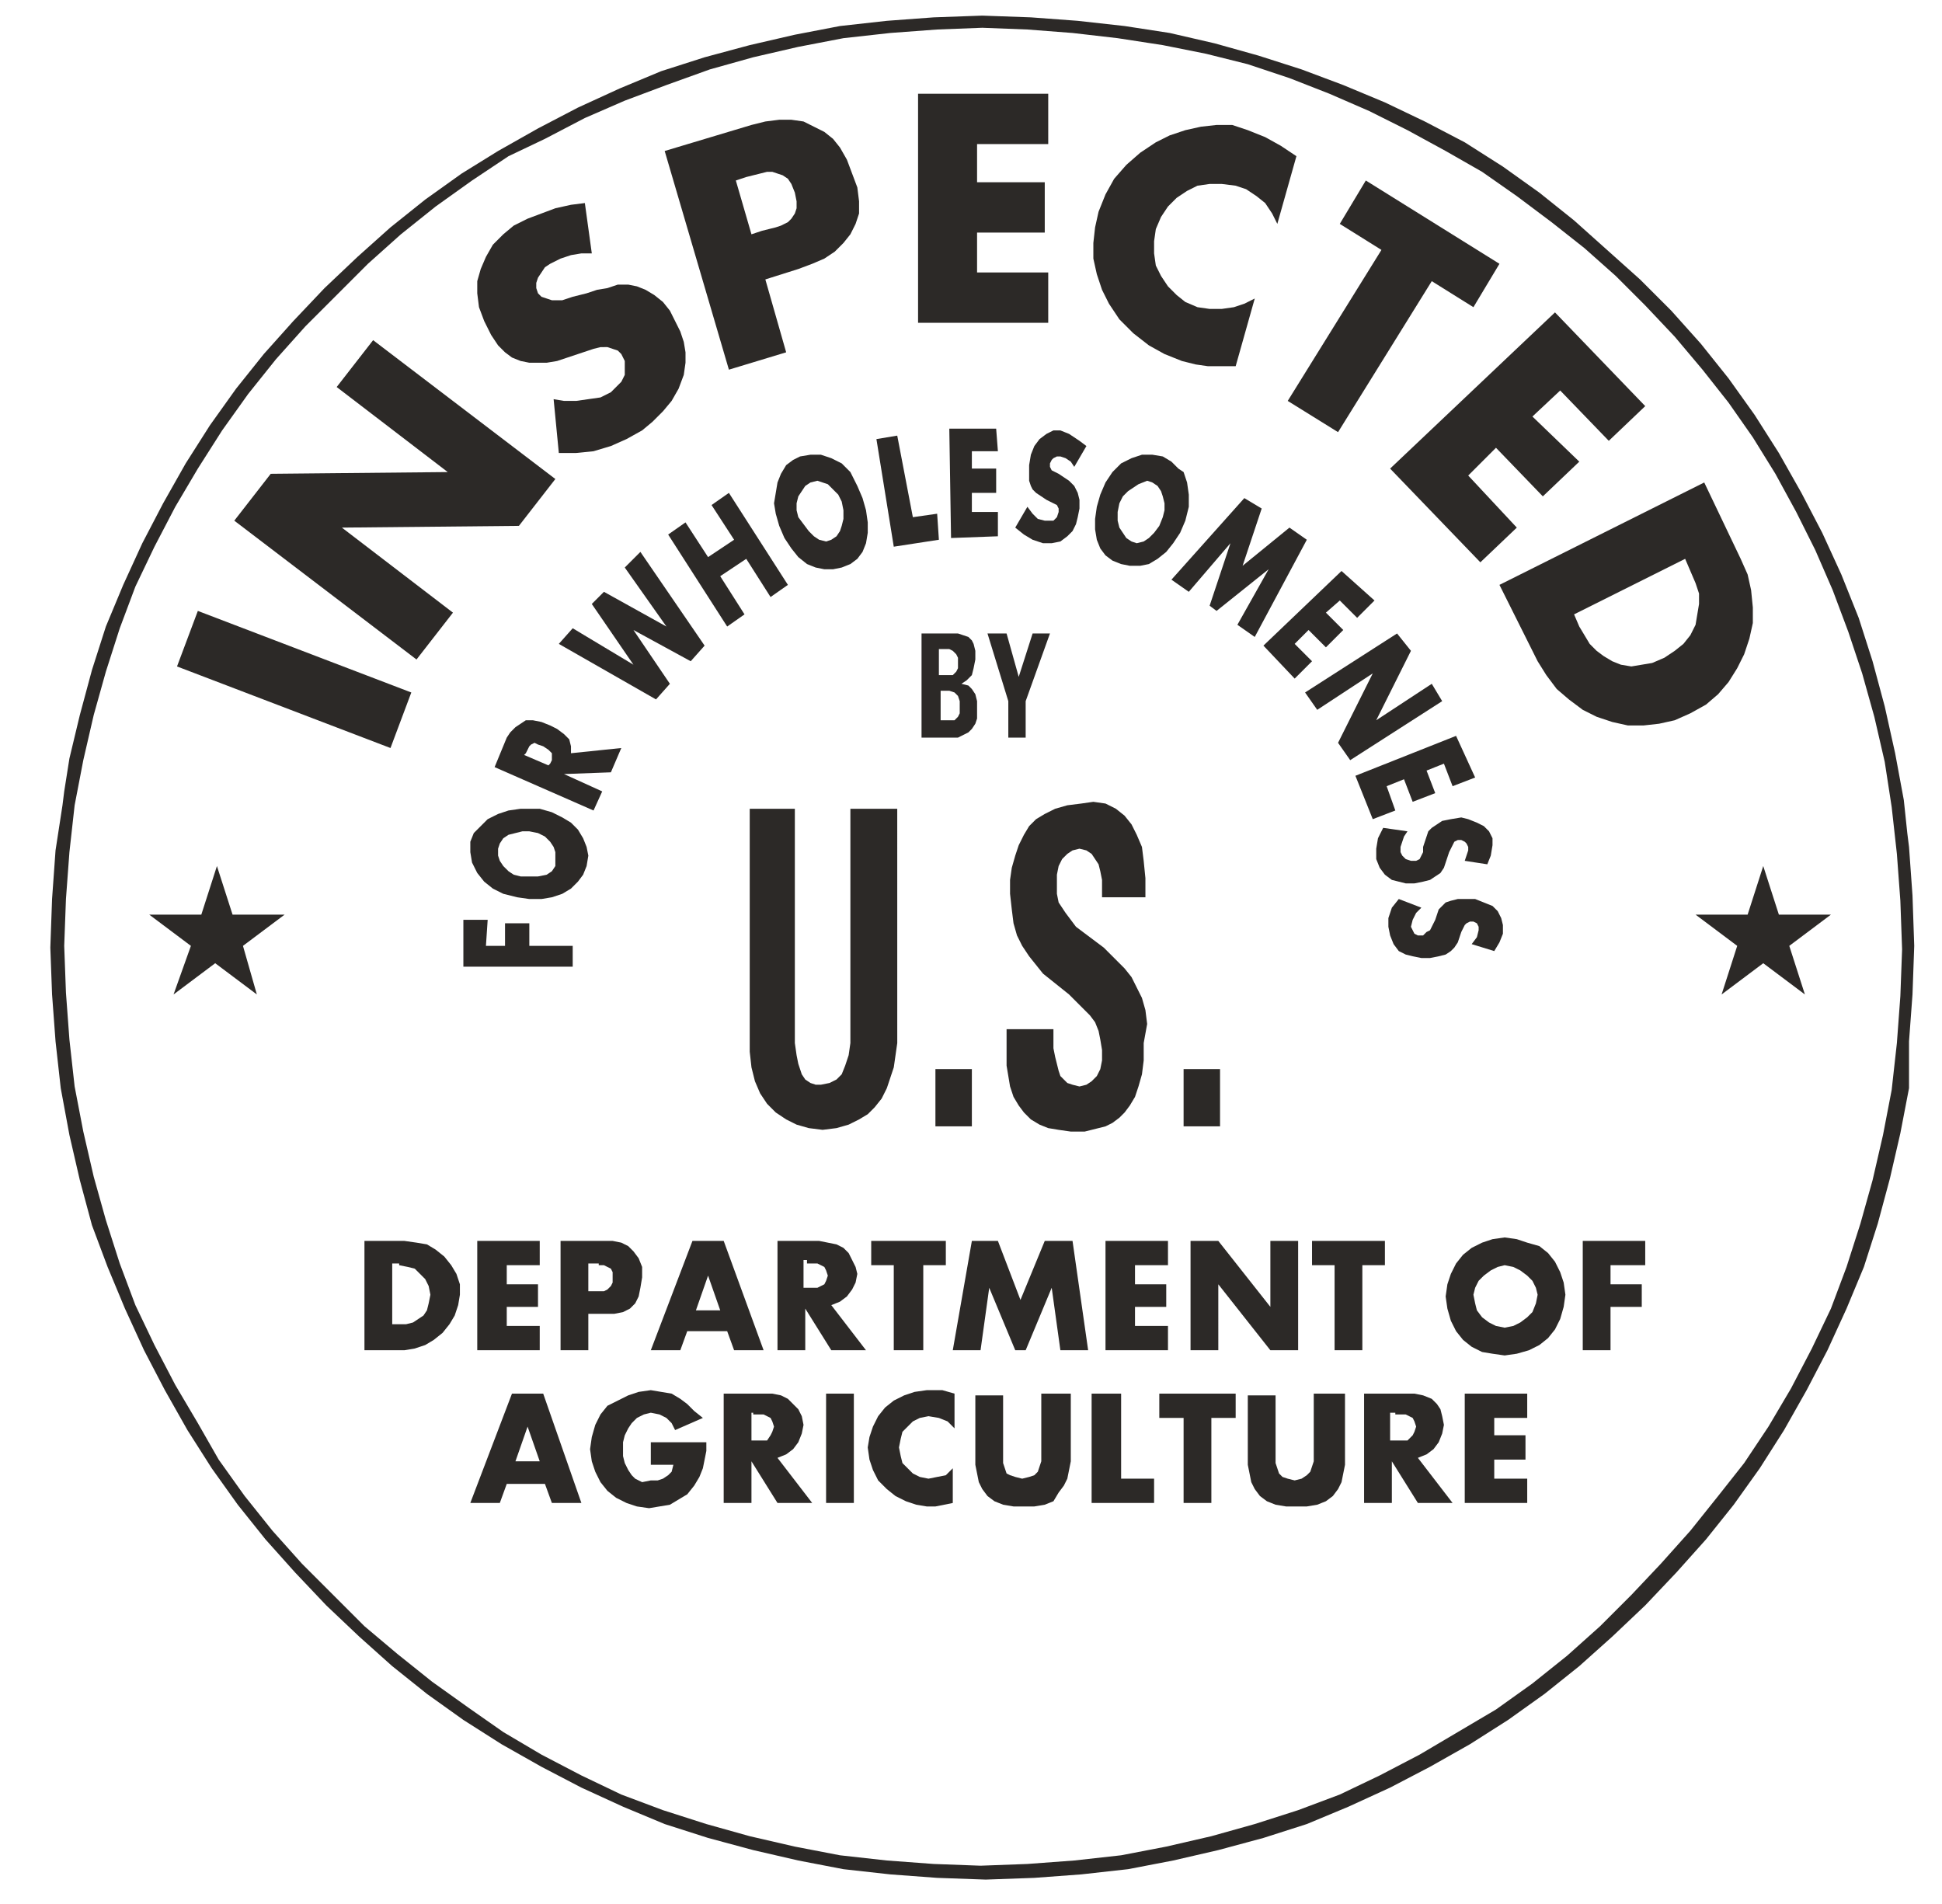 <?xml version="1.0" encoding="utf-8"?>
<!-- Generator: Adobe Illustrator 27.3.1, SVG Export Plug-In . SVG Version: 6.00 Build 0)  -->
<svg version="1.1" xmlns="http://www.w3.org/2000/svg" xmlns:xlink="http://www.w3.org/1999/xlink" x="0px" y="0px"
	 viewBox="0 0 111.9 109.7" style="enable-background:new 0 0 111.9 109.7;" xml:space="preserve">
<style type="text/css">
	.st0{display:none;}
	.st1{display:inline;fill:#2C2927;}
	.st2{display:inline;}
	.st3{fill:#2C2927;}
	.st4{display:inline;fill:none;stroke:#2C2927;stroke-linecap:round;stroke-linejoin:round;stroke-miterlimit:10;}
	.st5{display:inline;fill:none;stroke:#2C2927;stroke-miterlimit:10;}
	.st6{fill-rule:evenodd;clip-rule:evenodd;fill:#2C2927;}
</style>
<g id="Layer_1" class="st0">
	<path class="st1" d="M56.9,2c0.3,0,0.5,0,0.7,0c0,0,0.1,0,0.1,0v0C58.9,2,59.5,2.3,60,3.2c0.3,0.6,0.4,1.7-0.5,2.5
		c-0.2,0.2-0.5,0.5-0.7,0.7c-0.3,0.3-0.6,0.5-0.8,0.8c-0.2,0.3-0.1,0.7,0.2,0.8c0.5,0.2,1,0.4,1.5,0.5c0,0,0.1,0,0.1,0
		c8.6,0.4,16,2.3,19.9,5c0.1,0,0.1,0,0.2,0c0.6,0.1,1,0.4,1,1c0,0.6-0.4,1-1,1c-3.4,0-6.9,0-10.3,0c-0.7,0-1.4,0-2.1,0c-2,0-4,0-6,0
		c-0.8,0-1.5,0-2.3,0h-1.1h-2.7h-1.1c-0.8,0-1.5,0-2.3,0c-2,0-4,0-6,0c-0.7,0-1.4,0-2.1,0c-3.4,0-6.9,0-10.3,0c-0.6,0-1-0.4-1-1
		c0-0.5,0.4-0.9,1-1c0.1,0,0.1,0,0.2,0c3.8-2.7,11-4.6,19.5-5c0.1,0,0.1,0,0.2,0c0.5-0.1,1-0.3,1.5-0.5C55,8,55,7.6,54.8,7.3
		C54.6,7,54.3,6.7,54,6.5c-0.2-0.2-0.5-0.5-0.7-0.7c-0.9-0.9-0.8-2-0.5-2.5C53.4,2.3,54,2,55.1,2v0c0,0,0.1,0,0.1,0
		c0.2,0,0.5,0,0.7,0c0.2,0,0.3,0,0.5,0C56.6,2,56.8,2,56.9,2 M56.9,1c-0.2,0-0.3,0-0.5,0c-0.2,0-0.3,0-0.5,0c-0.3,0-0.5,0-0.8,0
		h-0.1C55,1,55,1,54.9,1c-1.2,0.1-2.2,0.4-3,1.7c-0.6,1-0.5,2.6,0.6,3.7c0.3,0.3,0.5,0.5,0.8,0.7l0,0c0.1,0.1,0.1,0.1,0.2,0.2
		c-0.2,0.1-0.5,0.1-0.7,0.2l-0.1,0c-8.3,0.4-15.6,2.3-19.7,5.1c-1.1,0.1-1.8,1-1.8,2c0,1.1,0.9,1.9,2,1.9l4.6,0c1.9,0,3.8,0,5.6,0
		c0.7,0,1.4,0,2.1,0l3,0l3,0c0.8,0,1.5,0,2.3,0h1.1h2.7H59c0.8,0,1.5,0,2.3,0l3,0l3,0c0.7,0,1.4,0,2.1,0c1.9,0,3.8,0,5.6,0l4.6,0
		c1.1,0,2-0.8,2-1.9c0-1-0.7-1.8-1.8-2C75.9,9.9,68.4,8,60,7.6l0,0c-0.2-0.1-0.5-0.1-0.7-0.2c0.1-0.1,0.1-0.1,0.2-0.2l0.1,0
		C59.8,7,60,6.7,60.3,6.5c1.2-1.2,1.2-2.8,0.6-3.7c-0.8-1.3-1.7-1.7-3-1.7c0,0-0.1,0-0.2,0l-0.1,0C57.5,1,57.2,1,56.9,1"/>
	<path class="st1" d="M81.7,20.5c0.5,0,1.1,0,1.6,0c0.7,0,1.3,0.5,1.5,1.1c0.2,0.7-0.1,1.3-0.7,1.7c-0.5,0.3-0.8,0.6-0.8,1.1
		c0,0.3,0,0.6-0.1,1c1-0.6,2.1-1.1,3.3-1.6c0.8-0.3,1.7-0.6,2.6-0.8c0.1,0,0.3,0,0.4,0c1,0,1.8,0.7,2,1.8c0.2,1.1-0.6,2.1-1.8,2.3
		c-0.2,0-0.4,0.1-0.6,0.1c-2.2,0.7-4.1,1.8-5.9,3.2c0,4.9,0.1,11.3,0.1,12.2c0,1.1-0.1,2.2-0.2,3.3C81.7,59.1,70.5,60.6,57,60.6
		h-0.9c-13.7,0-25-1.8-25.9-15.3c-0.1-0.7-0.1-1.4-0.1-2.1l0-12.8c-1.8-1.4-3.7-2.4-5.9-3.2c-0.2-0.1-0.4-0.1-0.6-0.1
		c-1.2-0.2-1.9-1.2-1.8-2.3c0.2-1.1,0.9-1.8,2-1.8c0.1,0,0.2,0,0.4,0c0.9,0.2,1.8,0.4,2.6,0.8c1.2,0.5,2.3,1,3.3,1.6
		c0-0.2,0-0.3,0-0.5c0-0.7-0.2-1.3-0.9-1.7c-0.6-0.3-0.9-1-0.7-1.7c0.2-0.7,0.8-1.1,1.5-1.1c0.1,0,0.3,0,0.4,0c0.5,0,1,0,1.5,0
		c0,0,0,0,0,0c6.2,0,12.5,0,18.7,0c1.6,0,3.2,0,4.8,0c8,0,15.9,0,23.9,0C80,20.5,80.8,20.5,81.7,20.5 M81.7,19.5l-1.2,0l-1.2,0
		l-10.4,0l-13.5,0h-4.8c-4.2,0-8.3,0-12.5,0l-6.2,0h0c-0.3,0-0.5,0-0.8,0c-0.2,0-0.5,0-0.7,0l-0.4,0c-1.2,0-2.1,0.7-2.4,1.8
		c-0.2,0.6-0.1,1.3,0.2,1.8c-0.2-0.1-0.3-0.1-0.5-0.2c-1-0.4-2-0.7-2.8-0.8c-0.2,0-0.4,0-0.5,0c-1.5,0-2.7,1.1-3,2.7
		c-0.2,1.6,0.9,3.1,2.6,3.4c0.2,0,0.4,0.1,0.5,0.1c1.8,0.6,3.6,1.6,5.2,2.7l0,12.3c0,0.7,0,1.5,0.1,2.2
		c1.1,14.9,14.4,16.2,26.9,16.2H57c12.8,0,25.5-1.2,26.9-15.5c0.1-1,0.2-2.2,0.2-3.4c0-0.6,0-3.4,0-6.7c0-1.7,0-3.4,0-5.1
		c1.6-1.2,3.4-2.1,5.2-2.8c0.1,0,0.3-0.1,0.5-0.1c1.7-0.3,2.8-1.8,2.6-3.4c-0.2-1.6-1.4-2.7-3-2.7c-0.2,0-0.4,0-0.6,0
		c-0.8,0.1-1.8,0.4-2.8,0.8c-0.2,0.1-0.3,0.1-0.5,0.2c0.3-0.5,0.3-1.1,0.2-1.7c-0.3-1.1-1.2-1.9-2.4-1.9
		C82.8,19.5,82.2,19.5,81.7,19.5"/>
	<g class="st2">
		<path class="st3" d="M38,80v5.9l2.8-5.9h1.8l-2.5,5l2.9,7.2h-1.9l-2.1-5.5L38,88.7v3.6h-1.8V80H38z"/>
		<path class="st3" d="M44.5,80h5.2v1.7h-3.4v3.6h3v1.6h-3v3.7h3.5v1.7h-5.3V80z"/>
		<path class="st3" d="M56.8,80v1.7h-2.2v10.6h-1.8V81.7h-2.2V80H56.8z"/>
		<path class="st3" d="M63.6,80v1.7h-2.2v10.6h-1.8V81.7h-2.2V80H63.6z"/>
		<path class="st3" d="M66.8,80v10.6h3.7v1.7H65V80H66.8z"/>
		<path class="st3" d="M72.2,80h5.2v1.7h-3.4v3.6h3v1.6h-3v3.7h3.5v1.7h-5.3V80z"/>
	</g>
	<g class="st2">
		<path class="st3" d="M38.2,98.5c0-0.2-0.1-0.6-0.2-0.8c-0.1-0.1-0.4-0.4-0.9-0.4c-0.5,0-0.7,0.2-0.9,0.4c-0.3,0.4-0.3,0.8-0.3,1.2
			v6c0,0.4,0,0.8,0.2,1.1c0.1,0.2,0.4,0.4,0.9,0.4c0.4,0,0.8-0.1,1-0.4c0.1-0.1,0.2-0.4,0.2-1v-0.4H40v0.5c0,1.2-0.4,1.9-0.7,2.2
			c-0.4,0.4-1.1,0.8-2.3,0.8c-1.2,0-1.8-0.5-2.2-0.9c-0.6-0.7-0.6-1.6-0.6-2.2v-6.4c0-0.8,0.1-1.7,0.9-2.4c0.5-0.5,1.3-0.7,2-0.7
			c0.7,0,1.6,0.3,2.1,0.8c0.4,0.4,0.8,1.2,0.8,2v0.8h-1.7V98.5z"/>
		<path class="st3" d="M41.8,98.9c0-0.9,0.1-1.8,0.9-2.6c0.5-0.5,1.2-0.8,2.2-0.8s1.6,0.3,2.2,0.8c0.8,0.8,0.9,1.7,0.9,2.6v5.8
			c0,0.9-0.1,1.8-0.9,2.6c-0.5,0.5-1.2,0.8-2.2,0.8s-1.6-0.3-2.2-0.8c-0.8-0.8-0.9-1.7-0.9-2.6V98.9z M46.1,98.6
			c0-0.4,0-0.7-0.4-1.1c-0.2-0.2-0.5-0.4-0.9-0.4s-0.8,0.2-0.9,0.4c-0.3,0.3-0.4,0.7-0.4,1.1v6.3c0,0.4,0,0.7,0.4,1.1
			c0.2,0.2,0.5,0.4,0.9,0.4s0.8-0.2,0.9-0.4c0.3-0.3,0.4-0.7,0.4-1.1V98.6z"/>
		<path class="st3" d="M49.8,98.9c0-0.9,0.1-1.8,0.9-2.6c0.5-0.5,1.2-0.8,2.2-0.8s1.6,0.3,2.2,0.8c0.8,0.8,0.9,1.7,0.9,2.6v5.8
			c0,0.9-0.1,1.8-0.9,2.6c-0.5,0.5-1.2,0.8-2.2,0.8s-1.6-0.3-2.2-0.8c-0.8-0.8-0.9-1.7-0.9-2.6V98.9z M54.2,98.6
			c0-0.4,0-0.7-0.4-1.1c-0.2-0.2-0.5-0.4-0.9-0.4s-0.8,0.2-0.9,0.4c-0.3,0.3-0.4,0.7-0.4,1.1v6.3c0,0.4,0,0.7,0.4,1.1
			c0.2,0.2,0.5,0.4,0.9,0.4s0.8-0.2,0.9-0.4c0.3-0.3,0.4-0.7,0.4-1.1V98.6z"/>
		<path class="st3" d="M59.7,95.7v5.9l2.8-5.9h1.8l-2.5,5l2.9,7.2h-1.9l-2.1-5.5l-1.1,1.9v3.6H58V95.7H59.7z"/>
		<path class="st3" d="M66.3,95.7h5.2v1.7h-3.4v3.6h3v1.6h-3v3.7h3.5v1.7h-5.3V95.7z"/>
		<path class="st3" d="M75.6,95.7c0.7,0,1.8,0,2.6,0.7c0.9,0.8,0.9,2.1,0.9,2.6v5.4c0,0.8-0.1,1.7-0.8,2.5c-0.8,0.8-1.8,1-2.5,1
			h-2.6V95.7H75.6z M75,106.2h0.8c0.4,0,0.8-0.1,1.2-0.4c0.4-0.4,0.4-1,0.4-1.4v-5.4c0-0.4-0.1-0.8-0.3-1.1
			c-0.3-0.4-0.7-0.4-1.1-0.4H75V106.2z"/>
	</g>
</g>
<g id="Layer_2" class="st0">
	<g class="st2">
		<path class="st3" d="M13.2,79.7c0.5,0,1.5,0.1,2.3,0.6c1.1,0.8,1.1,2.1,1.1,2.8c0,0.8-0.1,1.4-0.5,1.9c-0.2,0.3-0.5,0.5-0.7,0.6
			c0.5,0.2,0.7,0.5,0.8,0.8c0.4,0.6,0.4,0.9,0.4,1.5v0.9c0,0.5,0,1.8-1.1,2.6c-0.4,0.3-1,0.6-2.1,0.6h-2.7V79.7H13.2z M12.6,84.8
			h0.8c0.6,0,0.9-0.2,1.1-0.5c0.2-0.2,0.3-0.7,0.3-1v-0.8c0-0.3-0.1-0.6-0.3-0.8c-0.2-0.2-0.6-0.4-1.1-0.4h-0.8V84.8z M12.6,90.4
			h0.8c0.3,0,0.8,0,1.2-0.5c0.3-0.4,0.3-1,0.3-1.2v-0.6c0-0.6-0.1-1-0.5-1.3c-0.3-0.2-0.5-0.3-0.9-0.3h-0.9V90.4z"/>
		<path class="st3" d="M20.3,79.7v10.6h3.7V92h-5.5V79.7H20.3z"/>
		<path class="st3" d="M24.9,83c0-0.9,0.1-1.8,0.9-2.6c0.5-0.5,1.2-0.8,2.2-0.8s1.6,0.3,2.2,0.8C31,81.1,31,82,31,83v5.8
			c0,0.9-0.1,1.8-0.9,2.6c-0.5,0.5-1.2,0.8-2.2,0.8s-1.6-0.3-2.2-0.8c-0.8-0.8-0.9-1.7-0.9-2.6V83z M29.3,82.7c0-0.4,0-0.7-0.4-1.1
			c-0.2-0.2-0.5-0.3-0.9-0.3s-0.8,0.2-0.9,0.3c-0.3,0.3-0.4,0.7-0.4,1.1V89c0,0.4,0,0.7,0.4,1.1c0.2,0.2,0.5,0.4,0.9,0.4
			s0.8-0.2,0.9-0.4c0.3-0.3,0.4-0.7,0.4-1.1V82.7z"/>
		<path class="st3" d="M34.8,79.7V89c0,0.8,0.4,1.4,1.2,1.4c0.8,0,1.2-0.6,1.2-1.4v-9.3h1.8v9c0,2.7-1.6,3.4-2.9,3.4
			c-1.3,0-2.9-0.7-2.9-3.4v-9H34.8z"/>
		<path class="st3" d="M42.7,79.7l2.9,7.7v-7.7h1.8V92h-1.8l-2.9-7.7V92H41V79.7H42.7z"/>
		<path class="st3" d="M54.9,79.7v1.7h-2.2V92H51V81.4h-2.2v-1.7H54.9z"/>
		<path class="st3" d="M60.4,79.7h5.3v1.7h-3.6v3.7h3.1v1.7h-3.1V92h-1.8V79.7z"/>
		<path class="st3" d="M70.5,92l-0.6-2.6h-2.2L67.1,92h-1.8L68,79.7h1.5L72.3,92H70.5z M68.8,83.2l-0.9,4.7h1.9L68.8,83.2z"/>
		<path class="st3" d="M73.5,79.7h1.8l2.4,6.8h0.1l2.3-6.8h1.8V92H80v-7.7h-0.1l-1.8,5.5h-0.9l-1.8-5.5h-0.1V92h-1.8V79.7z"/>
		<path class="st3" d="M85.6,79.7V92h-1.8V79.7H85.6z"/>
		<path class="st3" d="M89.5,79.7v10.6h3.7V92h-5.5V79.7H89.5z"/>
		<path class="st3" d="M96.6,86.8V92h-1.8v-5.2l-2.6-7h1.9l1.5,4.9h0.1l1.5-4.9h1.9L96.6,86.8z"/>
	</g>
	<g class="st2">
		<path class="st3" d="M32,108.1l-0.6-2.6h-2.2l-0.6,2.6h-1.8l2.7-12.3h1.5l2.7,12.3H32z M30.3,99.3l-0.9,4.7h1.9L30.3,99.3z"/>
		<path class="st3" d="M35,95.9h2.6c0.8,0,1.7,0,2.5,0.8c0.8,0.8,0.9,1.9,0.9,2.8v0.4c0,0.7-0.1,1.7-0.8,2.5c-0.7,0.8-1.7,1-2.4,1
			h-1v4.8H35V95.9z M36.8,101.7h0.9c0.3,0,0.8-0.1,1.2-0.5c0.4-0.4,0.3-0.8,0.3-1.3v-0.8c0-0.4,0-1-0.5-1.4
			c-0.4-0.3-0.9-0.3-1.4-0.3h-0.6V101.7z"/>
		<path class="st3" d="M42.5,95.9h2.6c0.8,0,1.7,0,2.5,0.8c0.8,0.8,0.9,1.9,0.9,2.8v0.4c0,0.7-0.1,1.7-0.8,2.5c-0.7,0.8-1.7,1-2.4,1
			h-1v4.8h-1.8V95.9z M44.3,101.7h0.9c0.3,0,0.8-0.1,1.2-0.5c0.4-0.4,0.3-0.8,0.3-1.3v-0.8c0-0.4,0-1-0.5-1.4
			c-0.4-0.3-0.9-0.3-1.4-0.3h-0.6V101.7z"/>
		<path class="st3" d="M52.4,95.9c0.9,0,2.2-0.1,3,1c0.4,0.5,0.6,1.2,0.6,2.1v0.9c0,0.8-0.3,1.5-0.6,1.9c-0.3,0.3-0.6,0.5-0.9,0.6
			l1.9,5.7h-1.8l-1.7-5.3h-1v5.3h-1.8V95.9H52.4z M51.8,101.3h1c0.4,0,0.8-0.1,1.1-0.4c0.4-0.3,0.4-0.6,0.4-1.1v-0.9
			c0-0.5-0.2-0.9-0.4-1.1c-0.4-0.3-0.8-0.3-1.1-0.3h-0.9V101.3z"/>
		<path class="st3" d="M57.8,99.1c0-0.9,0.1-1.8,0.9-2.6c0.5-0.5,1.2-0.8,2.2-0.8c0.9,0,1.6,0.3,2.2,0.8c0.8,0.8,0.9,1.7,0.9,2.6
			v5.8c0,0.9-0.1,1.8-0.9,2.6c-0.5,0.5-1.2,0.8-2.2,0.8c-0.9,0-1.6-0.3-2.2-0.8c-0.8-0.8-0.9-1.7-0.9-2.6V99.1z M62.2,98.8
			c0-0.4,0-0.7-0.4-1.1c-0.2-0.2-0.5-0.3-0.9-0.3s-0.8,0.2-0.9,0.3c-0.3,0.3-0.4,0.7-0.4,1.1v6.3c0,0.4,0,0.7,0.4,1.1
			c0.2,0.2,0.5,0.4,0.9,0.4s0.8-0.2,0.9-0.4c0.3-0.3,0.4-0.7,0.4-1.1V98.8z"/>
		<path class="st3" d="M68.9,108.1h-1.5l-2.6-12.3h1.9l1.4,8.5h0.1l1.5-8.5h1.8L68.9,108.1z"/>
		<path class="st3" d="M72.7,95.9h5.2v1.7h-3.4v3.6h3v1.6h-3v3.7H78v1.7h-5.3V95.9z"/>
		<path class="st3" d="M82,95.9c0.7,0,1.8,0,2.6,0.7c0.9,0.8,0.9,2.1,0.9,2.6v5.4c0,0.8-0.1,1.7-0.8,2.5c-0.8,0.8-1.8,1-2.5,1h-2.6
			V95.9H82z M81.4,106.4h0.8c0.4,0,0.8-0.1,1.2-0.4c0.4-0.4,0.4-1,0.4-1.4v-5.4c0-0.4-0.1-0.8-0.3-1.1c-0.3-0.4-0.7-0.4-1.1-0.4
			h-0.9V106.4z"/>
	</g>
	<g class="st2">
		<path class="st3" d="M60.2,46.4c0.1,0,0.2,0,0.3,0c0.1,0,0.2,0,0.3,0c0.1,0,0.3,0.1,0.4,0.2c0.1,0.1,0.1,0.2,0.1,0.2
			c0,0.2-0.2,0.3-0.4,0.4c-0.1,0-0.2,0-0.4,0c-0.2,0-0.3,0-0.5,0c-0.2,0-0.3,0-0.5,0c-0.3,0-0.5,0-0.8,0c-0.3,0-0.5,0-0.8,0.1
			c-0.1,0-0.2,0-0.3,0c-0.1,0-0.2,0-0.3,0c-0.4,0-0.8,0-1.3,0s-0.8,0-1.3,0c-0.1,0-0.2,0-0.2,0s-0.1,0-0.2,0c0,0-0.1,0-0.2,0.1
			c-0.1,0-0.1,0.1-0.1,0.2c0,0.1,0,0.1,0,0.2c0,0.1,0,0.1,0,0.2c0,0.8,0.1,1.5,0.1,2.3c0,0.8,0,1.5,0,2.3c0,0.1,0,0.2,0,0.3
			c0,0.1,0,0.2,0,0.3c0,0,0,0.1,0,0.2c0,0.1,0.1,0.2,0.2,0.2c0.1,0,0.2,0,0.4,0c0.4,0,0.8,0,1.3,0c0.4,0,0.8,0,1.3,0h1
			c0.1,0,0.2,0,0.3,0.1c0.1,0,0.1,0.1,0.2,0.2c0,0.1,0,0.2,0,0.3c0,0.1,0,0.2,0,0.3c0,0,0,0.1-0.1,0.2c0,0.1-0.1,0.1-0.1,0.1
			c-0.2,0-0.3,0-0.4,0h-3.3c-0.1,0-0.2,0-0.2,0s-0.1,0-0.2,0c-0.1,0-0.2,0.1-0.2,0.3c0,0.1,0,0.2,0,0.3c0,0.2,0,0.4,0,0.7
			s0,0.5,0,0.7c0,0.1,0,0.3,0,0.4c0,0.1,0,0.3,0,0.4c0,0.1,0,0.2,0,0.4s0,0.2,0,0.4v2.1c0,0.2,0,0.3,0,0.5c0,0.2,0,0.3,0.1,0.5
			c0.1,0.4,0,0.8-0.2,1.2c-0.1,0.2-0.3,0.4-0.5,0.5c0,0-0.1,0-0.1,0s-0.1,0-0.1,0c-0.2,0-0.4,0-0.5-0.1s-0.4,0-0.6,0
			c-0.2,0-0.3,0-0.5,0c-0.2,0-0.3,0-0.5,0c0,0-0.1,0-0.1,0c0,0-0.1,0-0.1,0c-0.1,0-0.2-0.1-0.4-0.3c0-0.1,0-0.1,0-0.2
			c0-0.1,0-0.2,0-0.4c0-0.1,0-0.2,0-0.4c0-0.6,0-1.1,0-1.7c0-0.6,0-1.1,0-1.7c0-0.3,0-0.5,0.1-0.8c0-0.1,0-0.2,0-0.3s0-0.2,0-0.3
			c0-0.2,0-0.4,0-0.7s0-0.5,0-0.7c0-0.6,0-1.2,0-1.8c0-0.6,0-1.2,0-1.8c0-0.2,0-0.4,0-0.5c0-0.2,0-0.4-0.1-0.5c0-0.2,0-0.3,0-0.4
			c0-0.5,0-1.1,0-1.6s0-1,0-1.6c0-0.2,0-0.4,0.1-0.6c0-0.1,0.1-0.2,0.2-0.3c0,0,0.1-0.1,0.1-0.1c0.2-0.1,0.4-0.1,0.6-0.2
			s0.4-0.1,0.6-0.1h0.7h3.5H60.2z"/>
	</g>
	<g class="st2">
		<path class="st3" d="M73.8,27.9c0-0.4,0-0.8,0-1.1c0-0.4,0-0.8,0-1.1c0-0.4,0-0.8,0.1-1.3c0-0.1,0-0.2,0.1-0.3
			c0-0.1,0.1-0.2,0.1-0.3c0.1-0.1,0.2-0.2,0.4-0.2c0,0,0,0,0,0c0,0,0,0,0,0c0.3,0,0.7,0,1,0s0.7,0,1,0c0.3,0,0.6,0.2,0.7,0.4
			c0.1,0.1,0.1,0.2,0.1,0.2c0,0.1,0.1,0.3,0.1,0.4c0,0.1,0,0.3,0,0.5v0.2c-0.1,0.7-0.1,1.4-0.1,2.1c0,0.7,0,1.4,0,2.1
			c0,0.2,0,0.4,0,0.5c0,0.2,0,0.4,0,0.5c0,0,0,0.1,0.1,0.1c0,0,0.1,0,0.1,0l0.1-0.1c0,0,0.1-0.1,0.1-0.1s0.1-0.1,0.1-0.1
			c0.3-0.3,0.6-0.5,0.9-0.7c0.3-0.2,0.6-0.5,0.8-0.8c0.4-0.4,0.9-0.8,1.3-1.3s0.9-0.8,1.3-1.3c0.1-0.1,0.1-0.1,0.2-0.2
			c0.1-0.1,0.1-0.1,0.2-0.2c0.3-0.3,0.6-0.6,0.9-0.9s0.6-0.6,1-0.9c0,0,0.1-0.1,0.1-0.1c0,0,0.1-0.1,0.1-0.1
			c0.2-0.1,0.4-0.2,0.7-0.2c0.3,0,0.4,0.2,0.5,0.5c0,0.1,0,0.2-0.1,0.3c0,0.1-0.1,0.1-0.1,0.1c-0.2,0.2-0.5,0.4-0.7,0.7
			c-0.2,0.2-0.4,0.5-0.6,0.7c-0.1,0.1-0.2,0.2-0.3,0.3s-0.2,0.2-0.3,0.3c-0.1,0.1-0.2,0.2-0.3,0.3s-0.2,0.2-0.3,0.3
			c-0.1,0.2-0.3,0.3-0.4,0.4c-0.1,0.1-0.3,0.3-0.4,0.4c-0.1,0.1-0.2,0.2-0.3,0.3c-0.1,0.1-0.2,0.2-0.3,0.3c0,0.1-0.1,0.1-0.1,0.2
			c0,0.1-0.1,0.1-0.1,0.2c0,0.1-0.1,0.1,0,0.3c0,0.1,0.1,0.2,0.1,0.2c0,0.1,0.1,0.2,0.1,0.2c0,0,0.1,0.1,0.1,0.1c0,0,0,0.1,0,0.1
			c0.3,0.3,0.5,0.7,0.7,1c0.2,0.4,0.5,0.7,0.7,1.1c0.2,0.3,0.4,0.6,0.6,0.9c0.2,0.3,0.4,0.6,0.6,0.9c0.2,0.2,0.3,0.5,0.5,0.7
			c0.2,0.2,0.3,0.5,0.5,0.7c0.1,0.1,0.2,0.2,0.2,0.3s0.1,0.2,0.2,0.3c0.2,0.4,0.4,0.7,0.7,1.1s0.4,0.7,0.7,1.1c0,0,0.1,0.1,0.1,0.2
			c0,0.1,0.1,0.1,0.1,0.2c0.1,0.2,0.1,0.3,0.1,0.4c0,0.2,0,0.5,0,0.7c0,0.2-0.1,0.3-0.2,0.4c-0.1,0.1-0.2,0.2-0.4,0.2c0,0,0,0-0.1,0
			c-0.3,0-0.6,0-0.9,0s-0.6,0-0.9,0c-0.3,0-0.6-0.1-0.8-0.4c-0.1-0.1-0.2-0.2-0.2-0.2c-0.1-0.1-0.1-0.2-0.2-0.2
			c-0.1-0.2-0.2-0.3-0.3-0.4s-0.2-0.3-0.3-0.5c-0.2-0.4-0.5-0.8-0.7-1.1c-0.5-0.7-1-1.4-1.4-2.2c-0.4-0.6-0.8-1.3-1.3-2
			c-0.1-0.1-0.2-0.3-0.3-0.4s-0.2-0.3-0.2-0.4c0,0-0.1-0.1-0.1-0.1c0,0-0.1-0.1-0.1-0.1c0-0.1-0.1-0.1-0.2,0
			c-0.2,0.1-0.3,0.1-0.3,0.2c-0.2,0.2-0.4,0.4-0.6,0.6c-0.2,0.2-0.3,0.4-0.5,0.6c-0.1,0.1-0.1,0.3-0.1,0.4c0,0,0,0.1,0,0.1
			s0,0.1,0,0.1c0,0.1,0,0.2,0,0.4c0,0.1,0,0.2,0,0.4c0,0.7,0,1.3,0,2c0,0.7,0,1.3,0,2c0,0.1,0,0.3,0,0.4c0,0.1,0,0.3,0,0.4
			c0,0.1-0.1,0.2-0.2,0.3c0,0-0.1,0.1-0.1,0.1c0,0-0.1,0-0.1,0h-0.5c-0.2,0-0.4,0-0.7,0c-0.2,0-0.4,0-0.7,0.1c-0.3,0-0.5,0.1-0.8,0
			c-0.1,0-0.2-0.1-0.3-0.2c-0.1-0.1-0.2-0.2-0.2-0.3c0-0.1,0-0.2,0-0.3c0-0.1,0-0.2,0-0.3c0-0.2,0-0.4,0-0.6s0-0.4,0-0.6
			c0-0.2,0-0.4,0-0.6s0-0.4,0-0.6c0-0.6,0-1.3,0-1.9s0-1.3,0-1.9v-0.7h0V27.9z"/>
	</g>
	<g class="st2">
		<path class="st3" d="M25,33c0-0.6,0-1.2,0-1.8c0-0.6,0-1.2,0-1.8c0-0.2,0-0.4,0-0.6c0-0.2,0-0.4,0-0.6c0-0.3,0-0.6,0-0.9
			c0-0.3,0-0.6,0-0.9c0-0.1,0-0.2,0-0.3c0-0.2,0-0.4,0-0.6c0-0.2,0-0.4,0-0.6c0-0.2,0-0.4,0-0.5c0-0.1,0.1-0.2,0.1-0.3
			c0-0.1,0-0.2,0.1-0.3c0-0.2,0.1-0.3,0.3-0.3c0.3-0.1,0.5-0.2,0.7-0.1c0.1,0,0.2,0,0.3,0c0.1,0,0.2,0,0.3,0c0.3,0,0.7,0.1,1,0.1
			c0.3,0,0.7,0,1-0.1c0.1,0,0.2,0,0.3,0c0.1,0,0.2,0,0.3,0c0.2,0,0.4,0,0.5,0c0.2,0,0.4,0,0.6,0c0.1,0,0.1,0,0.2,0
			c0.1,0,0.1,0,0.2,0c0.1,0,0.3,0.1,0.4,0.1c0.1,0,0.3,0,0.4,0c0.1,0,0.2,0,0.3,0c0.1,0,0.2,0,0.3,0c0.8,0,1.5,0.2,2.1,0.7
			c0.1,0.1,0.2,0.2,0.3,0.2c0.1,0.1,0.2,0.2,0.3,0.3c0.2,0.2,0.4,0.4,0.5,0.6s0.3,0.4,0.4,0.7c0.1,0.3,0.2,0.6,0.2,0.9v0.6
			c0,0.2,0,0.3,0,0.5c0,0.2,0,0.3-0.1,0.5c-0.1,0.3-0.2,0.7-0.4,0.9c-0.2,0.3-0.4,0.5-0.7,0.8c-0.1,0.1-0.2,0.1-0.3,0.2
			s-0.2,0.1-0.3,0.2l-1.1,0.6c0,0,0,0,0,0c0,0,0,0,0,0l0,0c0,0,0.1,0.1,0.1,0.1c0,0,0,0,0.1,0.1c0,0,0.1,0.1,0.1,0.1
			c0,0,0.1,0,0.1,0.1c0.2,0.1,0.5,0.2,0.7,0.3c0.2,0.1,0.5,0.2,0.7,0.4c0.3,0.1,0.5,0.3,0.7,0.4c0.2,0.2,0.4,0.4,0.6,0.6
			c0,0,0.1,0.1,0.1,0.1c0,0.1,0.1,0.1,0.1,0.2c0,0.1,0.1,0.1,0.1,0.2s0.1,0.1,0.1,0.2c0.1,0.4,0.2,0.7,0.3,1.1c0.1,0.4,0,0.8,0,1.2
			c0,0.2-0.1,0.4-0.1,0.6c0,0.2-0.1,0.4-0.2,0.6c-0.2,0.6-0.5,1.1-0.9,1.5c-0.2,0.2-0.4,0.3-0.7,0.4c-0.2,0.1-0.4,0.2-0.6,0.3
			c-0.2,0.1-0.4,0.1-0.7,0.2c-0.4,0.1-0.8,0.2-1.2,0.2h-3.5c-0.2,0-0.4,0-0.6,0c-0.2,0-0.4,0-0.6,0c-0.3,0-0.6,0-0.9,0
			c-0.3,0-0.6,0-0.9,0c-0.2,0-0.3,0-0.4,0c-0.1,0-0.2-0.1-0.3-0.2c-0.1-0.2-0.2-0.4-0.2-0.7c0-0.2,0-0.4,0-0.5c0-0.2,0-0.4,0-0.5
			c0-0.1,0-0.2,0-0.3c0-0.1,0-0.2,0-0.3c0-0.7,0-1.4,0-2.1c0-0.1,0-0.2,0-0.3s0-0.2,0-0.3c0-0.3,0-0.6,0-0.9C25,33.6,25,33.3,25,33
			C25,33,25,33,25,33z M28.7,35.5c0,0.1,0,0.2,0,0.3s0,0.2,0,0.3c0,0.3,0,0.6,0,0.9c0,0.3,0,0.6,0,0.9c0,0.1,0,0.2,0,0.3
			s0,0.2,0,0.3v0.2c0,0.2,0.1,0.3,0.4,0.4h0.2c0.3,0,0.5,0,0.8,0c0.2,0,0.5,0,0.8,0c0.1,0,0.2,0,0.2,0c0.1,0,0.1,0,0.2,0
			c0.3,0,0.5-0.2,0.7-0.3c0,0,0-0.1,0-0.1c0.3-0.2,0.5-0.5,0.6-0.8c0.1-0.3,0.3-0.6,0.4-0.9c0,0,0,0,0-0.1c0-0.4,0.1-0.8,0.1-1.2
			c0-0.4,0-0.8,0-1.2c0-0.1,0-0.2,0-0.2s0-0.1-0.1-0.2c-0.1-0.3-0.3-0.6-0.4-0.9s-0.4-0.6-0.6-0.8c-0.3-0.3-0.7-0.5-1.1-0.5
			c-0.3,0-0.5,0-0.8,0c-0.3,0-0.5,0-0.8,0c0,0-0.1,0-0.1,0c0,0-0.1,0-0.1,0c-0.1,0-0.1,0.1-0.1,0.1c0,0,0,0.1,0,0.1c0,0,0,0.1,0,0.1
			c0,0.4,0,0.8,0,1.2c0.1,0.6,0.1,1.2,0,1.8V35.5z M28.8,30.4c0,0,0,0.1,0,0.3c0,0.1,0.1,0.2,0.2,0.2c0,0,0.1,0,0.1,0
			c0,0,0.1,0,0.1,0c0.4,0,0.8,0,1.2,0c0.1,0,0.2,0,0.3,0c0.1,0,0.2,0,0.3-0.1c0.4-0.1,0.8-0.2,1.1-0.5c0,0,0.1-0.1,0.1-0.1
			c0,0,0.1-0.1,0.1-0.1c0.2-0.3,0.2-0.6,0.2-0.9V28c0-0.4,0-0.8-0.1-1.3c-0.1-0.3-0.2-0.7-0.4-1c-0.1-0.3-0.3-0.6-0.5-0.9
			c0,0-0.1-0.1-0.1-0.1s-0.1-0.1-0.1-0.1c-0.1-0.1-0.2-0.2-0.3-0.2c-0.1,0-0.1-0.1-0.2-0.1c-0.1,0-0.1,0-0.2-0.1c-0.1,0-0.2,0-0.3,0
			c-0.1,0-0.2,0-0.3-0.1c-0.1,0-0.2,0-0.4,0c-0.1,0-0.2,0.1-0.3,0.1c-0.1,0-0.2,0-0.3,0.1c0,0-0.1,0.1-0.1,0.1
			c0,0.1-0.1,0.3-0.1,0.4v2.1c0,0.2,0,0.3,0,0.5c0,0.2,0,0.3,0,0.4c0,0.3-0.1,0.5-0.1,0.8c0,0.3,0,0.6-0.1,0.9V30.4z"/>
	</g>
	<path class="st1" d="M70.5,16.4L35.8,51.1c-0.6,0.6-1.5,0.6-2.1,0c-0.6-0.6-0.6-1.5,0-2.1l34.7-34.7L70.5,16.4z"/>
	<path class="st1" d="M72.6,50.5L45.2,23.1l2-2l27.5,27.5c0.6,0.6,0.6,1.4,0,2C74.1,51.1,73.2,51.1,72.6,50.5"/>
	<path class="st1" d="M66.1,13.7c-0.2,2.9-2.2,5.2-3.5,6.3c-0.6,0.6-0.7,1.5-0.1,2.1c0,0,0,0,0,0c0,0,0,0,0,0
		c0.6,0.6,1.6,0.6,2.1-0.1c1.1-1.3,3.4-3.3,6.3-3.5c2.8-0.2,5.7,0,9.1-3.8C83.7,10.8,84,5.2,81.8,3C79.6,0.7,74,1,69.9,4.6
		C66.1,8,66.4,10.9,66.1,13.7"/>
	<path class="st1" d="M47.3,21.2c-4.5-4.5-0.3-6.7-3.2-9.3L32.7,2.8c-0.2-0.2-0.4-0.2-0.6,0c-0.2,0.2-0.2,0.4,0,0.6
		c0,0,7.6,7.4,8.2,8c0.6,0.6-0.3,1.5-0.9,0.9C38.8,11.8,31,4.5,31,4.5c-0.2-0.2-0.5-0.2-0.6,0c-0.2,0.2-0.1,0.4,0,0.6
		c0,0,7.5,7.7,8,8.2c0.6,0.6-0.3,1.5-0.9,0.9c-0.5-0.5-8.2-8-8.2-8c-0.2-0.2-0.4-0.2-0.6,0c-0.2,0.2-0.1,0.4,0,0.6
		c0,0,7.1,7.7,7.8,8.4c0.6,0.6-0.4,1.5-0.9,0.9c-0.6-0.7-8-8.2-8-8.2c-0.2-0.2-0.4-0.2-0.6,0c-0.2,0.2-0.1,0.4,0,0.6l9.1,11.3
		c2.7,3,4.7-1.2,9.2,3.3L47.3,21.2z"/>
	<line class="st4" x1="9.4" y1="71.1" x2="103.8" y2="71.1"/>
</g>
<g id="Layer_3" class="st0">
	<path class="st5" d="M29.5,17.8h7.4v-2c0-1.6,0-3,0.7-4.2c0.5-0.9,1.5-1.8,3.3-1.8c1.6,0,2.4,0.7,2.9,1.2c0.7,0.8,1.1,2.1,1.1,3.8
		v1.1c0,1.3-0.3,3.3-0.6,4.4c-0.3,1.1-1.1,2.8-1.6,3.8L29.5,48.3v6.8h22.7v-7H38l11.7-22c0.7-1.2,1.2-1.8,1.9-4.1
		c0.6-1.8,0.7-3,0.7-4.7v-2.7c0-3.4-1-6.4-2.7-8.4c-2.3-2.8-5.3-3.6-8.6-3.6c-2.4,0-5.7,0.4-8.3,3c-1.7,1.8-3.2,4.6-3.2,9.2V17.8z"
		/>
	<path class="st5" d="M61.3,3.3v28.1h6.8c0.3-0.7,0.7-1.3,1.2-1.8c0.9-1,1.8-1.2,2.9-1.2s1.9,0.3,2.6,1.1c0.8,1,0.9,2.1,0.9,3.3V44
		c0,0.8-0.1,2.2-1,3.3c-0.6,0.7-1.5,1.3-3,1.3c-1.4,0-2.5-0.7-3-1.4C68,46.3,67.9,45,67.9,44v-1.4h-7.4v2.3c0,2.4,0.5,5.5,3.4,8.1
		c1.9,1.7,4.5,2.8,8,2.8c4.2,0,6.8-1.6,8.3-3.3c2.4-2.6,2.8-5.7,2.8-8.1v-14c0-2.6-0.9-5-2.1-6.4c-1.5-1.6-3.9-2.7-6.4-2.7
		c-1.1,0-2.4,0.2-3.5,0.7c-0.9,0.4-1.7,0.9-2.4,1.5V10H83V3.3H61.3z"/>
	<g class="st2">
		<path class="st3" d="M8.4,89.4c-0.2,0.4-0.6,0.7-0.8,0.8c-0.5,0.3-1.1,0.3-1.4,0.3c-0.6,0-1.4-0.2-1.9-0.9
			c-0.6-0.7-0.6-1.6-0.6-2.1v-6.2c0-0.7,0-1.5,0.6-2.2c0.7-1,1.8-1.2,2.5-1.2c0.9,0,1.7,0.3,2.2,0.8c0.5,0.5,0.9,1.3,0.9,2.4v0.5
			H7.9v-0.6c0-0.3,0-0.7-0.3-1c-0.2-0.2-0.5-0.3-0.9-0.3c-0.5,0-0.8,0.2-1,0.4c-0.3,0.4-0.3,0.9-0.3,1.3v5.7c0,0.4,0,0.9,0.3,1.3
			c0.2,0.3,0.6,0.4,1,0.4c0.4,0,0.8-0.2,1-0.5c0.3-0.4,0.3-1,0.3-1.4v-1.6H6.4v-1.6h3.2v6.7H8.8L8.4,89.4z"/>
		<path class="st3" d="M13.7,78.1c0.9,0,2.2-0.1,3,1c0.4,0.5,0.6,1.2,0.6,2.1v0.9c0,0.8-0.3,1.5-0.6,1.9c-0.3,0.3-0.6,0.5-0.9,0.6
			l1.9,5.7h-1.8L14.2,85h-1v5.3h-1.8V78.1H13.7z M13.1,83.4h1c0.4,0,0.8-0.1,1.1-0.4c0.4-0.3,0.4-0.6,0.4-1.1v-0.9
			c0-0.5-0.2-0.9-0.4-1.1c-0.3-0.3-0.8-0.3-1.1-0.3h-0.9V83.4z"/>
		<path class="st3" d="M22.9,90.3l-0.6-2.6h-2.2l-0.6,2.6h-1.8l2.7-12.3H22l2.7,12.3H22.9z M21.2,81.5l-0.9,4.7h1.9L21.2,81.5z"/>
		<path class="st3" d="M25.6,78.1h1.8l2.4,6.8h0.1l2.3-6.8h1.8v12.3h-1.8v-7.7H32l-1.8,5.5h-0.9l-1.8-5.5h-0.1v7.7h-1.8V78.1z"/>
		<path class="st3" d="M39.7,81.1c0-0.3,0-0.8-0.3-1.1c-0.2-0.2-0.4-0.4-0.9-0.4c-0.2,0-0.6,0.1-0.9,0.3c-0.3,0.4-0.4,0.8-0.4,1.2
			c0,0.3,0.1,0.9,0.3,1.3c0.2,0.3,0.5,0.4,0.8,0.5l1.1,0.4c0.5,0.2,1.1,0.4,1.6,1c0.5,0.6,0.5,1.3,0.5,2.1V87c0,1.2-0.3,2.2-0.8,2.7
			c-0.5,0.5-1.3,0.8-2.3,0.8c-1.2,0-2-0.5-2.5-1.1c-0.6-0.8-0.6-1.9-0.6-2.1v-0.4h1.8v0.3c0,0.3,0,0.8,0.3,1.1
			c0.3,0.4,0.7,0.4,1,0.4c0.7,0,1-0.3,1.1-0.4c0.3-0.3,0.3-0.8,0.3-1.2v-0.5c0-0.4-0.1-0.9-0.3-1.3s-0.6-0.5-0.8-0.5l-1.3-0.5
			c-0.6-0.2-1.3-0.5-1.6-1.4c-0.2-0.6-0.3-1.2-0.3-1.8v-0.4c0-1,0.4-1.8,0.9-2.3c0.6-0.6,1.3-0.8,2.1-0.8c1.8,0,2.9,1.1,2.9,3.2v0.4
			h-1.8V81.1z"/>
		<path class="st3" d="M46.7,81.3c0-0.9,0.1-1.8,0.9-2.6c0.5-0.5,1.2-0.8,2.2-0.8s1.6,0.3,2.2,0.8c0.8,0.8,0.9,1.7,0.9,2.6v5.8
			c0,0.9-0.1,1.8-0.9,2.6c-0.5,0.5-1.2,0.8-2.2,0.8s-1.6-0.3-2.2-0.8c-0.8-0.8-0.9-1.7-0.9-2.6V81.3z M51,81c0-0.4,0-0.7-0.4-1.1
			c-0.2-0.2-0.5-0.3-0.9-0.3s-0.8,0.2-0.9,0.3c-0.3,0.3-0.4,0.7-0.4,1.1v6.3c0,0.4,0,0.7,0.4,1.1c0.2,0.2,0.5,0.4,0.9,0.4
			s0.8-0.2,0.9-0.4c0.3-0.3,0.4-0.7,0.4-1.1V81z"/>
		<path class="st3" d="M54.5,78.1h5.3v1.7h-3.6v3.7h3.1v1.7h-3.1v5.3h-1.8V78.1z"/>
		<path class="st3" d="M64.7,78.1h2.6c0.8,0,1.7,0,2.5,0.8c0.8,0.8,0.9,1.9,0.9,2.8V82c0,0.7-0.1,1.7-0.8,2.5c-0.7,0.8-1.7,1-2.4,1
			h-1v4.8h-1.8V78.1z M66.4,83.9h0.9c0.3,0,0.8-0.1,1.2-0.5c0.4-0.4,0.3-0.8,0.3-1.3v-0.8c0-0.4,0-1-0.5-1.4
			c-0.4-0.3-0.9-0.3-1.4-0.3h-0.6V83.9z"/>
		<path class="st3" d="M74.2,78.1c0.9,0,2.2-0.1,3,1c0.4,0.5,0.6,1.2,0.6,2.1v0.9c0,0.8-0.3,1.5-0.6,1.9c-0.3,0.3-0.6,0.5-0.9,0.6
			l1.9,5.7h-1.8L74.7,85h-1v5.3h-1.8V78.1H74.2z M73.6,83.4h1c0.4,0,0.8-0.1,1.1-0.4c0.4-0.3,0.4-0.6,0.4-1.1v-0.9
			c0-0.5-0.2-0.9-0.4-1.1c-0.3-0.3-0.8-0.3-1.1-0.3h-0.9V83.4z"/>
		<path class="st3" d="M79.3,81.3c0-0.9,0.1-1.8,0.9-2.6c0.5-0.5,1.2-0.8,2.2-0.8s1.6,0.3,2.2,0.8c0.8,0.8,0.9,1.7,0.9,2.6v5.8
			c0,0.9-0.1,1.8-0.9,2.6c-0.5,0.5-1.2,0.8-2.2,0.8s-1.6-0.3-2.2-0.8c-0.8-0.8-0.9-1.7-0.9-2.6V81.3z M83.6,81c0-0.4,0-0.7-0.4-1.1
			c-0.2-0.2-0.5-0.3-0.9-0.3s-0.8,0.2-0.9,0.3C81,80.3,81,80.6,81,81v6.3c0,0.4,0,0.7,0.4,1.1c0.2,0.2,0.5,0.4,0.9,0.4
			s0.8-0.2,0.9-0.4c0.3-0.3,0.4-0.7,0.4-1.1V81z"/>
		<path class="st3" d="M92,78.1v1.7h-2.2v10.6h-1.8V79.7h-2.2v-1.7H92z"/>
		<path class="st3" d="M93.1,78.1h5.2v1.7h-3.4v3.6h3v1.6h-3v3.7h3.5v1.7h-5.3V78.1z"/>
		<path class="st3" d="M101.4,78.1v12.3h-1.8V78.1H101.4z"/>
		<path class="st3" d="M104.9,78.1l2.9,7.7v-7.7h1.8v12.3h-1.8l-2.9-7.7v7.7h-1.8V78.1H104.9z"/>
	</g>
	<g class="st2">
		<path class="st3" d="M14.3,94.6h2.6c0.8,0,1.7,0,2.5,0.8c0.8,0.8,0.9,1.9,0.9,2.8v0.4c0,0.7-0.1,1.7-0.8,2.5c-0.7,0.8-1.7,1-2.4,1
			h-1v4.8h-1.8V94.6z M16.1,100.4H17c0.3,0,0.8-0.1,1.2-0.5c0.4-0.4,0.3-0.8,0.3-1.3v-0.8c0-0.4,0-1-0.5-1.4
			c-0.4-0.3-0.9-0.3-1.4-0.3h-0.6V100.4z"/>
		<path class="st3" d="M21.5,94.6h5.2v1.7h-3.4v3.6h3v1.6h-3v3.7h3.5v1.7h-5.3V94.6z"/>
		<path class="st3" d="M30.4,94.6c0.9,0,2.2-0.1,3,1c0.4,0.5,0.6,1.2,0.6,2.1v0.9c0,0.8-0.3,1.5-0.6,1.9c-0.3,0.3-0.6,0.5-0.9,0.6
			l1.9,5.7h-1.8l-1.7-5.3h-1v5.3h-1.8V94.6H30.4z M29.8,100h1c0.4,0,0.8-0.1,1.1-0.4c0.4-0.3,0.4-0.6,0.4-1.1v-0.9
			c0-0.5-0.2-0.9-0.4-1.1c-0.3-0.4-0.8-0.3-1.1-0.3h-0.9V100z"/>
		<path class="st3" d="M43.3,97.4c0-0.2-0.1-0.6-0.2-0.8c-0.1-0.1-0.3-0.4-0.9-0.4c-0.5,0-0.7,0.2-0.9,0.4C41,96.9,41,97.3,41,97.7
			v6c0,0.4,0,0.8,0.2,1.1c0.1,0.2,0.4,0.4,0.9,0.4c0.4,0,0.8-0.1,1-0.4c0.1-0.1,0.2-0.4,0.2-1v-0.4h1.8v0.5c0,1.2-0.4,1.9-0.7,2.2
			c-0.4,0.4-1.1,0.8-2.3,0.8c-1.2,0-1.8-0.5-2.2-0.9c-0.6-0.7-0.6-1.6-0.6-2.2v-6.4c0-0.8,0.1-1.7,0.9-2.4c0.5-0.5,1.3-0.7,2-0.7
			c0.7,0,1.6,0.3,2.1,0.8c0.4,0.4,0.8,1.2,0.8,2v0.8h-1.7V97.4z"/>
		<path class="st3" d="M46.5,97.8c0-0.9,0.1-1.8,0.9-2.6c0.5-0.5,1.2-0.8,2.2-0.8s1.6,0.3,2.2,0.8c0.8,0.8,0.9,1.7,0.9,2.6v5.8
			c0,0.9-0.1,1.8-0.9,2.6c-0.5,0.5-1.2,0.8-2.2,0.8s-1.6-0.3-2.2-0.8c-0.8-0.8-0.9-1.7-0.9-2.6V97.8z M50.9,97.5
			c0-0.4,0-0.7-0.4-1.1c-0.2-0.2-0.5-0.4-0.9-0.4s-0.8,0.2-0.9,0.4c-0.3,0.3-0.4,0.7-0.4,1.1v6.3c0,0.4,0,0.7,0.4,1.1
			c0.2,0.2,0.5,0.4,0.9,0.4s0.8-0.2,0.9-0.4c0.3-0.3,0.4-0.7,0.4-1.1V97.5z"/>
		<path class="st3" d="M56.1,94.6l2.9,7.7v-7.7h1.8v12.3H59l-2.9-7.7v7.7h-1.8V94.6H56.1z"/>
		<path class="st3" d="M67.9,94.6v1.7h-2.2v10.6H64V96.2h-2.2v-1.7H67.9z"/>
		<path class="st3" d="M72.3,106.8l-0.6-2.6h-2.2l-0.6,2.6h-1.8l2.7-12.3h1.5l2.7,12.3H72.3z M70.6,98l-0.9,4.7h1.9L70.6,98z"/>
		<path class="st3" d="M76.7,94.6v12.3h-1.8V94.6H76.7z"/>
		<path class="st3" d="M80.2,94.6l2.9,7.7v-7.7h1.8v12.3h-1.8l-2.9-7.7v7.7h-1.8V94.6H80.2z"/>
		<path class="st3" d="M86.6,94.6h5.2v1.7h-3.4v3.6h3v1.6h-3v3.7h3.5v1.7h-5.3V94.6z"/>
		<path class="st3" d="M95.5,94.6c0.9,0,2.2-0.1,3,1c0.4,0.5,0.6,1.2,0.6,2.1v0.9c0,0.8-0.3,1.5-0.6,1.9c-0.3,0.3-0.6,0.5-0.9,0.6
			l1.9,5.7h-1.8l-1.7-5.3h-1v5.3h-1.8V94.6H95.5z M95,100h1c0.4,0,0.8-0.1,1.1-0.4c0.4-0.3,0.4-0.6,0.4-1.1v-0.9
			c0-0.5-0.2-0.9-0.4-1.1c-0.3-0.4-0.8-0.3-1.1-0.3H95V100z"/>
	</g>
	<line class="st4" x1="9.2" y1="69.6" x2="103.5" y2="69.6"/>
</g>
<g id="Layer_4">
	<path class="st6" d="M56.6,1.6l2.6,0.1l2.6,0.2l2.6,0.3L67,2.6l2.5,0.5l2.4,0.6l2.4,0.8l2.3,0.9l2.3,1l2.2,1.1l2.2,1.2l2.1,1.2
		l2,1.4l2,1.5l1.9,1.5l1.8,1.6l1.7,1.7l1.7,1.8l1.6,1.9l1.5,1.9l1.4,2l1.3,2.1l1.2,2.2l1.1,2.2l1,2.3l0.9,2.4l0.8,2.4l0.7,2.5
		l0.6,2.6l0.4,2.6l0.3,2.7l0.2,2.7l0.1,2.8l-0.1,2.7l-0.2,2.7l-0.3,2.7l-0.5,2.6l-0.6,2.6l-0.7,2.5l-0.8,2.5l-0.9,2.4l-1.1,2.3
		l-1.2,2.3l-1.3,2.2l-1.4,2.1L99,86.2l-1.6,2l-1.7,1.9L94,91.9l-1.8,1.8l-1.9,1.7l-2,1.6l-2.1,1.5L84,99.8l-2.2,1.3l-2.3,1.2
		l-2.3,1.1l-2.4,0.9l-2.5,0.8l-2.5,0.7l-2.6,0.6l-2.6,0.5l-2.7,0.3l-2.7,0.2l-2.7,0.1l-2.7-0.1l-2.7-0.2l-2.7-0.3l-2.6-0.5l-2.6-0.6
		l-2.5-0.7l-2.5-0.8l-2.4-0.9l-2.3-1.1l-2.3-1.2l-2.2-1.3L27,98.4l-2.1-1.5l-2-1.6L21,93.7l-1.8-1.8l-1.8-1.8l-1.7-1.9l-1.6-2
		l-1.5-2.1L11.4,82l-1.3-2.2l-1.2-2.3l-1.1-2.3l-0.9-2.4l-0.8-2.5l-0.7-2.5l-0.6-2.6l-0.5-2.6L4,59.9l-0.2-2.7l-0.1-2.7l0.1-2.7
		L4,49.1l0.3-2.7l0.5-2.6l0.6-2.6l0.7-2.5l0.8-2.5l0.9-2.4l1.1-2.3l1.2-2.3l1.3-2.2l1.4-2.2l1.5-2.1l1.6-2l1.7-1.9l1.8-1.8l1.8-1.8
		l1.9-1.7l2-1.6l2.1-1.5l2.1-1.4L31.4,8l2.3-1.2L36,5.8l2.4-0.9L40.9,4l2.5-0.7l2.6-0.6l2.6-0.5l2.7-0.3l2.7-0.2L56.6,1.6z
		 M56.6,0.9l-2.8,0.1l-2.7,0.2l-2.7,0.3L45.8,2l-2.6,0.6l-2.6,0.7l-2.5,0.8l-2.4,1l-2.4,1.1L31,7.4l-2.3,1.3L26.6,10l-2.1,1.5
		l-2,1.6l-1.9,1.7l-1.9,1.8l-1.8,1.9l-1.7,1.9l-1.6,2l-1.5,2.1l-1.4,2.2L9.4,29l-1.2,2.3l-1.1,2.4l-1,2.4l-0.8,2.5l-0.7,2.6L4,43.7
		l-0.3,1.9l-0.1,0.8L3.2,49L3,51.8l-0.1,2.8L3,57.3L3.2,60l0.3,2.7L4,65.4l0.6,2.6l0.7,2.6L6.2,73l1,2.4l1.1,2.4l1.2,2.3l1.3,2.3
		l1.4,2.2l1.5,2.1l1.6,2l1.7,1.9l1.8,1.9l1.9,1.8l1.9,1.7l2,1.6l2.1,1.5l2.2,1.4l2.3,1.3l2.3,1.2l2.4,1.1l2.4,1l2.5,0.8l2.6,0.7
		l2.6,0.6l2.6,0.5l2.7,0.3l2.7,0.2l2.8,0.1l2.8-0.1l2.7-0.2l2.7-0.3l2.6-0.5l2.6-0.6l2.6-0.7l2.5-0.8l2.4-1l2.4-1.1l2.3-1.2l2.3-1.3
		l2.2-1.4l2.1-1.5l2-1.6l1.9-1.7l1.9-1.8l1.8-1.9l1.7-1.9l1.6-2l1.5-2.1l1.4-2.2l1.3-2.3l1.2-2.3l1.1-2.4l1-2.4l0.8-2.5l0.7-2.6
		l0.6-2.6l0.5-2.6L110,60l0.2-2.7l0.1-2.8l-0.1-2.9l-0.2-2.8l-0.1-0.8l-0.2-1.9l-0.5-2.7l-0.6-2.7l-0.7-2.6l-0.8-2.5l-1-2.5
		l-1.1-2.4l-1.2-2.3l-1.3-2.3l-1.4-2.2l-1.5-2.1l-1.6-2l-1.7-1.9l-1.8-1.8l-1.9-1.7l-1.9-1.7l-2-1.6l-2.1-1.5l-2.2-1.4l-2.3-1.2
		l-2.3-1.1l-2.4-1L75,4l-2.5-0.8L70,2.5l-2.6-0.6l-2.6-0.4l-2.7-0.3l-2.7-0.2L56.6,0.9z"/>
	<path class="st6" d="M12.5,49.9L12.5,49.9l-0.9,2.8h-3v0l2.4,1.8l-1,2.8l0,0l2.4-1.8l2.4,1.8l0,0L14,54.5l2.4-1.8v0h-3L12.5,49.9z
		 M101.6,49.9L101.6,49.9l-0.9,2.8h-3v0l2.4,1.8l-0.9,2.8l0,0l2.4-1.8l2.4,1.8l0,0l-0.9-2.8l2.4-1.8v0h-3L101.6,49.9z M88,80.3h-3.6
		v6.3H88v-1.4h-1.9v-1.1h1.8v-1.4h-1.8v-1H88V80.3z M80.4,81.5l0.3,0l0.3,0l0.2,0.1l0.2,0.1l0.1,0.2l0.1,0.3l-0.1,0.3l-0.1,0.2
		L81.1,83L80.9,83l-0.3,0l-0.3,0h-0.2v-1.6H80.4z M81,80.3h-2.4v6.3h1.6v-2.4h0l1.5,2.4h2l-2-2.6l0.5-0.2l0.4-0.3l0.3-0.4l0.2-0.5
		l0.1-0.5l-0.1-0.5L83,81.2l-0.2-0.3l-0.3-0.3L82,80.4l-0.5-0.1L81,80.3z M77.3,80.3h-1.6v3.3v0.3l0,0.3l-0.1,0.3l-0.1,0.3l-0.2,0.2
		L75,85.2l-0.4,0.1l-0.4-0.1l-0.3-0.1l-0.2-0.2l-0.1-0.3l-0.1-0.3l0-0.3v-0.3v-3.3h-1.6v3.5v0.5l0.1,0.5l0.1,0.5l0.2,0.4l0.3,0.4
		l0.4,0.3l0.5,0.2l0.6,0.1l0.6,0l0.6,0l0.6-0.1l0.5-0.2l0.4-0.3l0.3-0.4l0.2-0.4l0.1-0.5l0.1-0.5v-0.5V80.3z M71.1,80.3h-4.3v1.4
		h1.4v4.9h1.6v-4.9h1.4V80.3z M64.5,80.3h-1.6v6.3h3.6v-1.4h-1.9V80.3z M61.6,80.3H60v3.3v0.3l0,0.3l-0.1,0.3l-0.1,0.3l-0.2,0.2
		l-0.3,0.1l-0.4,0.1l-0.4-0.1l-0.3-0.1L58,84.9l-0.1-0.3l-0.1-0.3l0-0.3v-0.3v-3.3h-1.6v3.5v0.5l0.1,0.5l0.1,0.5l0.2,0.4l0.3,0.4
		l0.4,0.3l0.5,0.2l0.6,0.1l0.6,0l0.6,0l0.6-0.1l0.5-0.2L61,86l0.3-0.4l0.2-0.4l0.1-0.5l0.1-0.5v-0.5V80.3z M53.4,80.1l-0.7,0.1
		l-0.6,0.2l-0.6,0.3l-0.5,0.4l-0.4,0.5l-0.3,0.6l-0.2,0.6l-0.1,0.6l0.1,0.7l0.2,0.6l0.3,0.6l0.5,0.5l0.5,0.4l0.6,0.3l0.6,0.2
		l0.6,0.1l0.5,0l0.5-0.1l0.5-0.1v-2l-0.4,0.4L54,85.1l-0.5,0.1L53,85.1l-0.4-0.2l-0.3-0.3L52,84.3l-0.1-0.4l-0.1-0.5l0.1-0.5
		l0.1-0.4l0.3-0.3l0.3-0.3l0.4-0.2l0.5-0.1l0.6,0.1l0.5,0.2l0.4,0.4v-2l-0.7-0.2L53.4,80.1z M49.2,80.3h-1.6v6.3h1.6V80.3z
		 M43.4,81.5l0.3,0l0.3,0l0.2,0.1l0.2,0.1l0.1,0.2l0.1,0.3l-0.1,0.3l-0.1,0.2L44.2,83L44,83l-0.3,0l-0.3,0h-0.1v-1.6H43.4z
		 M44.1,80.3h-2.4v6.3h1.6v-2.4h0l1.5,2.4h2l-2-2.6l0.5-0.2l0.4-0.3l0.3-0.4l0.2-0.5l0.1-0.5l-0.1-0.5l-0.2-0.4l-0.3-0.3l-0.3-0.3
		l-0.4-0.2l-0.5-0.1L44.1,80.3z M37.5,80.1l-0.7,0.1l-0.6,0.2l-0.6,0.3L35,81l-0.4,0.5l-0.3,0.6l-0.2,0.7l-0.1,0.7l0.1,0.7l0.2,0.6
		l0.3,0.6l0.4,0.5l0.5,0.4l0.6,0.3l0.6,0.2l0.7,0.1l0.6-0.1l0.6-0.1l0.5-0.3l0.5-0.3l0.4-0.5l0.3-0.5l0.2-0.5l0.1-0.5l0.1-0.5l0-0.5
		h-3.2v1.3h1.3l-0.1,0.4L38.5,85l-0.3,0.2l-0.3,0.1l-0.4,0L37,85.4l-0.4-0.2L36.4,85l-0.2-0.3L36,84.3l-0.1-0.4l0-0.4l0-0.4l0.1-0.4
		l0.2-0.4l0.2-0.3l0.3-0.3l0.4-0.2l0.4-0.1l0.5,0.1l0.4,0.2l0.3,0.3l0.2,0.4l1.6-0.7L40,81.3l-0.4-0.4l-0.4-0.3l-0.5-0.3l-0.6-0.1
		L37.5,80.1z M30.4,82.2l0.7,2h-1.4L30.4,82.2z M31.3,80.3h-1.8l-2.4,6.3h1.7l0.4-1.1h2.2l0.4,1.1h1.7L31.3,80.3z M94.8,71.5h-3.6
		v6.3h1.6v-2.5h1.8V74h-1.8v-1.1h2V71.5z M86.7,72.9l0.5,0.1l0.4,0.2l0.4,0.3l0.3,0.3l0.2,0.4l0.1,0.4l-0.1,0.5l-0.2,0.5L88,75.9
		l-0.4,0.3l-0.4,0.2l-0.5,0.1l-0.5-0.1l-0.4-0.2l-0.4-0.3l-0.3-0.4L85,75.1l-0.1-0.5l0.1-0.4l0.2-0.4l0.3-0.3l0.4-0.3l0.4-0.2
		L86.7,72.9z M86.7,71.3L86,71.4l-0.6,0.2l-0.6,0.3l-0.5,0.4l-0.4,0.5l-0.3,0.6l-0.2,0.6l-0.1,0.7l0.1,0.7l0.2,0.7l0.3,0.6l0.4,0.5
		l0.5,0.4l0.6,0.3L86,78l0.7,0.1l0.7-0.1l0.7-0.2l0.6-0.3l0.5-0.4l0.4-0.5l0.3-0.6l0.2-0.7l0.1-0.7l-0.1-0.7l-0.2-0.6l-0.3-0.6
		l-0.4-0.5l-0.5-0.4L88,71.6l-0.6-0.2L86.7,71.3z M79.9,71.5h-4.3v1.4h1.3v4.9h1.6v-4.9h1.3V71.5z M74.8,71.5h-1.6v3.8h0l-3-3.8
		h-1.6v6.3h1.6V74l3,3.8h1.6V71.5z M67.3,71.5h-3.6v6.3h3.6v-1.4h-1.9v-1.1h1.8V74h-1.8v-1.1h1.9V71.5z M61.8,71.5h-1.6l-1.4,3.4
		l-1.3-3.4H56l-1.1,6.3h1.6l0.5-3.6h0l1.5,3.6h0.6l1.5-3.6h0l0.5,3.6h1.6L61.8,71.5z M54.5,71.5h-4.3v1.4h1.3v4.9h1.7v-4.9h1.3V71.5
		z M46.5,72.8l0.3,0l0.3,0l0.2,0.1l0.2,0.1l0.1,0.2l0.1,0.3l-0.1,0.3l-0.1,0.2l-0.2,0.1l-0.2,0.1l-0.3,0l-0.3,0h-0.2v-1.6H46.5z
		 M47.2,71.5h-2.4v6.3h1.6v-2.4h0l1.5,2.4h2l-2-2.6l0.5-0.2l0.4-0.3l0.3-0.4l0.2-0.4l0.1-0.5L49.3,73l-0.2-0.4l-0.2-0.4l-0.3-0.3
		l-0.4-0.2l-0.5-0.1L47.2,71.5z M40.8,73.5l0.7,2h-1.4L40.8,73.5L40.8,73.5z M41.7,71.5h-1.8l-2.4,6.3h1.7l0.4-1.1h2.3l0.4,1.1H44
		L41.7,71.5z M34.5,72.9l0.3,0L35,73l0.2,0.1l0.1,0.2l0,0.3l0,0.3l-0.1,0.2L35,74.3l-0.2,0.1l-0.3,0h-0.3h-0.3v-1.6h0.3H34.5z
		 M34.8,71.5h-2.5v6.3h1.6v-2.1h0.9l0.6,0l0.5-0.1l0.4-0.2l0.3-0.3l0.2-0.4l0.1-0.5l0.1-0.6L37,73l-0.2-0.5l-0.3-0.4l-0.3-0.3
		l-0.4-0.2l-0.5-0.1L34.8,71.5z M31.1,71.5h-3.6v6.3h3.6v-1.4h-1.9v-1.1H31V74h-1.8v-1.1h1.9V71.5z M23,72.9l0.5,0.1l0.4,0.1
		l0.3,0.3l0.3,0.3l0.2,0.4l0.1,0.5l-0.1,0.5l-0.1,0.4l-0.2,0.3l-0.3,0.2l-0.3,0.2l-0.4,0.1l-0.4,0h-0.4v-3.5H23z M23.3,71.5H21v6.3
		h2.3l0.6-0.1l0.6-0.2l0.5-0.3l0.5-0.4l0.4-0.5l0.3-0.5l0.2-0.6l0.1-0.6L26.5,74l-0.2-0.6L26,72.9l-0.4-0.5l-0.5-0.4l-0.5-0.3
		L24,71.6L23.3,71.5z M60.5,36.5h-1L58.7,39L58,36.5h-1.1l1.2,3.9v2.1h1v-2.1L60.5,36.5z M54.7,39.8l0.3,0.1l0.2,0.2l0.1,0.3l0,0.4
		l0,0.3l-0.1,0.2l-0.1,0.1l-0.1,0.1l-0.1,0h-0.1h-0.6v-1.7H54.7z M54.7,37.4l0.2,0.1l0.2,0.2l0.1,0.2l0,0.3l0,0.3l-0.1,0.2L55,38.8
		l-0.1,0.1l-0.1,0h-0.7v-1.5H54.7z M54.9,36.5h-1.8v6h1.8H55l0.2,0l0.2-0.1l0.2-0.1l0.2-0.1L56,42l0.2-0.3l0.1-0.3l0-0.5l0-0.5
		L56.2,40l-0.2-0.3l-0.2-0.2l-0.4-0.1v0l0.3-0.2l0.3-0.3l0.1-0.4l0.1-0.5l0-0.5l-0.1-0.4L56,36.9l-0.2-0.2l-0.3-0.1l-0.3-0.1
		L54.9,36.5z M70.3,61.6h-2.1v3.3h2.1V61.6z M62.3,46.3l-0.8,0.1l-0.7,0.2l-0.6,0.3l-0.5,0.3l-0.4,0.4l-0.3,0.5l-0.3,0.6l-0.2,0.6
		L58.3,50l-0.1,0.7l0,0.8l0.1,0.9l0.1,0.8l0.2,0.7l0.3,0.6l0.4,0.6l0.4,0.5l0.4,0.5l0.5,0.4l0.5,0.4l0.5,0.4l0.4,0.4l0.4,0.4
		l0.4,0.4l0.3,0.4l0.2,0.5l0.1,0.5l0.1,0.6l0,0.6l-0.1,0.5l-0.2,0.4l-0.3,0.3l-0.3,0.2l-0.4,0.1l-0.4-0.1l-0.3-0.1L61.1,62L61,61.7
		l-0.1-0.4l-0.1-0.4l-0.1-0.5l0-0.5v-0.6H58l0,0.7l0,0.7l0,0.7l0.1,0.6l0.1,0.6l0.2,0.6l0.3,0.5l0.3,0.4l0.4,0.4l0.5,0.3l0.5,0.2
		l0.6,0.1l0.7,0.1l0.4,0l0.4,0l0.4-0.1l0.4-0.1l0.4-0.1l0.4-0.2l0.4-0.3l0.3-0.3l0.3-0.4l0.3-0.5l0.2-0.6l0.2-0.7l0.1-0.8l0-1
		L66.1,59L66,58.2l-0.2-0.7l-0.3-0.6l-0.3-0.6l-0.4-0.5l-0.4-0.4L64,55l-0.4-0.4l-0.4-0.3l-0.4-0.3l-0.4-0.3l-0.4-0.3l-0.3-0.4
		l-0.3-0.4L61,52l-0.1-0.5L60.9,51l0-0.6l0.1-0.5l0.2-0.4l0.3-0.3l0.3-0.2l0.4-0.1l0.4,0.1l0.3,0.2l0.2,0.3l0.2,0.3l0.1,0.4l0.1,0.5
		l0,0.5v0.5H66l0-1.1l-0.1-1l-0.1-0.8l-0.3-0.7l-0.3-0.6l-0.4-0.5l-0.5-0.4l-0.6-0.3l-0.7-0.1L62.3,46.3z M56,61.6h-2.1v3.3H56V61.6
		z M51.7,46.6H49v12.7l0,0.8l-0.1,0.7l-0.2,0.6l-0.2,0.5l-0.3,0.3l-0.4,0.2l-0.5,0.1l-0.3,0l-0.3-0.1l-0.3-0.2l-0.2-0.3L46,61.3
		l-0.1-0.5l-0.1-0.7l0-0.8V46.6h-2.6v13l0,1l0.1,0.9l0.2,0.8l0.3,0.7l0.4,0.6l0.5,0.5l0.6,0.4l0.6,0.3l0.7,0.2l0.8,0.1l0.8-0.1
		l0.7-0.2l0.6-0.3l0.5-0.3l0.4-0.4l0.4-0.5l0.3-0.6l0.2-0.6l0.2-0.6l0.1-0.7l0.1-0.7l0-0.7V46.6z M80.6,51.8l-0.4,0.5l-0.2,0.6
		L80,53.4l0.1,0.5l0.2,0.5l0.3,0.4L81,55l0.4,0.1l0.5,0.1h0.5l0.5-0.1l0.4-0.1l0.3-0.2l0.2-0.2l0.2-0.3l0.1-0.3l0.1-0.3l0.1-0.2
		l0.1-0.2l0.1-0.1l0.2-0.1l0.2,0l0.2,0.1l0.1,0.2l0,0.2L85.1,54l-0.3,0.4l1.3,0.4l0.3-0.5l0.2-0.5l0-0.5l-0.1-0.4l-0.2-0.4L86,52.2
		L85.5,52L85,51.8l-0.6,0L84,51.8l-0.4,0.1l-0.3,0.1l-0.2,0.2l-0.2,0.2l-0.1,0.3l-0.1,0.3l-0.1,0.2l-0.1,0.2l-0.1,0.2l-0.2,0.1
		L82,53.9l-0.3,0l-0.2-0.1l-0.1-0.2l-0.1-0.2l0.1-0.4l0.2-0.4l0.3-0.3L80.6,51.8z M84.2,47.1l-0.6,0.1l-0.5,0.1l-0.3,0.2l-0.3,0.2
		l-0.2,0.2l-0.1,0.3l-0.1,0.3l-0.1,0.3l0,0.2L82,49.1l-0.1,0.2l-0.1,0.2l-0.2,0.1h-0.3L81,49.5l-0.2-0.2l-0.1-0.2l0-0.3l0.1-0.3
		l0.1-0.3l0.2-0.3l-1.4-0.2l-0.3,0.6l-0.1,0.6l0,0.6l0.2,0.5l0.3,0.4l0.4,0.3l0.4,0.1l0.4,0.1l0.5,0l0.5-0.1l0.4-0.1l0.3-0.2
		l0.3-0.2l0.2-0.3l0.1-0.3l0.1-0.3l0.1-0.3l0.1-0.2l0.1-0.2l0.1-0.2l0.2-0.1h0.2l0.2,0.1l0.1,0.1l0.1,0.2V49l-0.1,0.3l-0.1,0.3
		l1.3,0.2l0.2-0.5l0.1-0.6L86,48.3l-0.2-0.4l-0.3-0.3l-0.4-0.2l-0.5-0.2L84.2,47.1z M83.9,42.4l-5.8,2.3l1,2.5l1.3-0.5l-0.5-1.4
		l1-0.4l0.5,1.3l1.3-0.5l-0.5-1.3l1-0.4l0.5,1.3l1.3-0.5L83.9,42.4z M80.5,36.5l-5.3,3.4l0.7,1l3.2-2.1h0l-2,4l0.7,1l5.3-3.4l-0.6-1
		l-3.2,2.1h0l2-4L80.5,36.5z M77.3,32.9l-4.5,4.3l1.8,1.9l1-1l-1-1l0.8-0.8l1,1l1-1l-1-1l0.8-0.7l1,1l1-1L77.3,32.9z M71.7,28.7
		l-4.2,4.7l1,0.7l2.4-2.8h0l-1.2,3.6l0.4,0.3l3-2.4l0,0l-1.8,3.2l1,0.7l3-5.6l-1-0.7l-2.7,2.2l1.1-3.3L71.7,28.7z M66.1,27.7
		l0.3,0.1l0.3,0.2l0.2,0.3l0.1,0.3l0.1,0.4l0,0.4l-0.1,0.4l-0.2,0.5l-0.3,0.4l-0.3,0.3l-0.3,0.2l-0.4,0.1l-0.3-0.1l-0.3-0.2
		l-0.2-0.3l-0.2-0.3l-0.1-0.4l0-0.5l0.1-0.5l0.2-0.4l0.3-0.3l0.3-0.2l0.3-0.2L66.1,27.7z M66.4,26.2l-0.6,0l-0.6,0.2l-0.6,0.3
		l-0.5,0.5l-0.4,0.6l-0.3,0.7l-0.2,0.7l-0.1,0.7l0,0.6l0.1,0.6l0.2,0.5l0.3,0.4l0.4,0.3l0.5,0.2l0.5,0.1h0.6l0.5-0.1l0.5-0.3
		l0.5-0.4l0.4-0.5l0.4-0.6l0.3-0.7l0.2-0.8l0-0.7l-0.1-0.7l-0.2-0.6L67.9,27l-0.4-0.4L67,26.3L66.4,26.2z M61.1,24.8h-0.4L60.3,25
		l-0.4,0.3l-0.3,0.4l-0.2,0.5l-0.1,0.6l0,0.5l0,0.4l0.1,0.3l0.1,0.2l0.2,0.2l0.3,0.2l0.3,0.2l0.2,0.1l0.2,0.1l0.2,0.1l0.1,0.2l0,0.2
		l-0.1,0.3l-0.2,0.2L60.4,30h-0.2l-0.4-0.1l-0.3-0.3l-0.3-0.4l-0.7,1.2l0.5,0.4l0.5,0.3l0.6,0.2l0.5,0l0.5-0.1l0.4-0.3l0.3-0.3
		l0.2-0.4l0.1-0.4l0.1-0.5l0-0.5l-0.1-0.4L61.9,28l-0.3-0.3l-0.3-0.2L61,27.3l-0.2-0.1l-0.2-0.1l-0.1-0.2l0-0.2l0.1-0.2l0.1-0.1
		l0.2-0.1h0.2l0.3,0.1l0.3,0.2l0.2,0.3l0.7-1.2l-0.4-0.3L61.6,25L61.1,24.8z M57.4,24.7l-2.7,0l0.1,6.3l2.7-0.1l0-1.4l-1.5,0l0-1.1
		l1.4,0l0-1.4l-1.4,0l0-1l1.5,0L57.4,24.7z M51.7,25.1l-1.2,0.2l1,6.2l2.6-0.4L54,29.6l-1.4,0.2L51.7,25.1z M47.1,27.7l0.3,0.1
		l0.3,0.1l0.3,0.3l0.3,0.3l0.2,0.4l0.1,0.5l0,0.5l-0.1,0.4l-0.1,0.3l-0.2,0.3l-0.3,0.2l-0.3,0.1l-0.4-0.1l-0.3-0.2l-0.3-0.3
		l-0.3-0.4L46,29.8l-0.1-0.4l0-0.4l0.1-0.4l0.2-0.3l0.2-0.3l0.3-0.2L47.1,27.7z M46.7,26.2l-0.6,0.1l-0.4,0.2l-0.4,0.3L45,27.3
		l-0.2,0.5l-0.1,0.6L44.6,29l0.1,0.6l0.2,0.7l0.3,0.7l0.4,0.6l0.4,0.5l0.5,0.4l0.5,0.2l0.5,0.1l0.5,0l0.5-0.1l0.5-0.2l0.4-0.3
		l0.3-0.4l0.2-0.5l0.1-0.6l0-0.6l-0.1-0.7l-0.2-0.7l-0.3-0.7L49,27.2l-0.5-0.5l-0.6-0.3l-0.6-0.2L46.7,26.2z M42,28.4l-1,0.7l1.3,2
		l-1.5,1l-1.3-2l-1,0.7l3.4,5.3l1-0.7l-1.4-2.2l1.5-1l1.4,2.2l1-0.7L42,28.4z M36.9,31.8L36,32.7l2.4,3.4v0l-3.6-2l-0.7,0.7l2.4,3.5
		l0,0l-3.5-2.1l-0.8,0.9l5.6,3.2l0.8-0.9l-2.1-3.1h0l3.3,1.8l0.8-0.9L36.9,31.8z M31,42.9l0.3,0.1l0.3,0.2l0.2,0.2l0,0.2l0,0.2
		l-0.1,0.2l-0.1,0.1l-1.4-0.6l0.1-0.1l0.1-0.2l0.1-0.2l0.1-0.1l0.2-0.1L31,42.9z M30.7,41.5l-0.4,0L30,41.7l-0.3,0.2l-0.3,0.3
		l-0.2,0.3l-0.7,1.7l5.7,2.5l0.5-1.1l-2.2-1l2.7-0.1l0.6-1.4l-2.9,0.3V43l-0.1-0.4l-0.3-0.3L32.1,42l-0.4-0.2l-0.5-0.2L30.7,41.5z
		 M30.1,47.9l0.4,0l0.5,0.1l0.4,0.2l0.3,0.3l0.2,0.3l0.1,0.3v0.3L32,49.9l-0.2,0.3l-0.3,0.2L31,50.5l-0.5,0L30,50.5l-0.4-0.1
		l-0.3-0.2L29,49.9l-0.2-0.3l-0.1-0.3v-0.4l0.1-0.3l0.2-0.3l0.3-0.2l0.4-0.1L30.1,47.9z M30,46.6l-0.7,0.1l-0.6,0.2l-0.6,0.3
		l-0.4,0.4L27.3,48l-0.2,0.5l0,0.6l0.1,0.6l0.3,0.6l0.4,0.5l0.5,0.4l0.6,0.3l0.8,0.2l0.7,0.1l0.7,0l0.6-0.1l0.6-0.2l0.5-0.3l0.4-0.4
		l0.3-0.4l0.2-0.5l0.1-0.6l-0.1-0.5l-0.2-0.5l-0.3-0.5l-0.4-0.4l-0.5-0.3l-0.6-0.3l-0.7-0.2L30,46.6z M28.1,53h-1.4l0,2.7l6.3,0
		v-1.2l-2.5,0v-1.3h-1.4v1.3h-1.1L28.1,53z M97.1,32.2l0.3,0.7l0.3,0.7l0.2,0.6l0,0.6l-0.1,0.6L97.7,36l-0.3,0.6L97,37.1l-0.5,0.4
		l-0.6,0.4l-0.7,0.3l-0.6,0.1l-0.6,0.1l-0.6-0.1l-0.5-0.2l-0.5-0.3l-0.4-0.3l-0.4-0.4l-0.3-0.5l-0.3-0.5l-0.3-0.7L97.1,32.2z
		 M98.2,27.8l-11.8,5.9l2.2,4.4l0.5,0.8l0.6,0.8l0.7,0.6l0.8,0.6l0.8,0.4l0.9,0.3l0.9,0.2l0.9,0l0.9-0.1l0.9-0.2l0.9-0.4l0.9-0.5
		L99,40l0.6-0.7l0.5-0.8l0.4-0.8l0.3-0.9l0.2-0.9l0-0.9l-0.1-1l-0.2-0.9l-0.4-0.9L98.2,27.8z M89.6,18L80.1,27l5.2,5.4l2.1-2l-2.8-3
		l1.6-1.6l2.7,2.8l2.1-2L88.3,24l1.6-1.5l2.8,2.9l2.1-2L89.6,18z M78.7,10.4l-1.5,2.5l2.4,1.5l-5.4,8.7l2.9,1.8l5.4-8.7l2.4,1.5
		l1.5-2.5L78.7,10.4z M70.1,7.2l-0.9,0.1l-0.9,0.2l-0.9,0.3l-0.8,0.4l-0.9,0.6l-0.8,0.7l-0.7,0.8l-0.5,0.9l-0.4,1l-0.2,0.9L63,14
		l0,0.9l0.2,0.9l0.3,0.9l0.4,0.8l0.6,0.9l0.8,0.8l0.9,0.7l0.9,0.5l1,0.4l0.8,0.2l0.7,0.1l0.8,0h0.8l1.1-3.9l-0.6,0.3l-0.6,0.2
		l-0.7,0.1h-0.7l-0.7-0.1l-0.7-0.3L67.8,17l-0.5-0.5l-0.4-0.6l-0.3-0.6l-0.1-0.7v-0.7l0.1-0.7l0.3-0.7l0.4-0.6l0.5-0.5l0.6-0.4
		l0.6-0.3l0.7-0.1l0.7,0l0.8,0.1l0.6,0.2l0.6,0.4l0.5,0.4l0.4,0.6l0.3,0.6l1.1-3.9l-0.9-0.6l-0.9-0.5l-1-0.4L71,7.2L70.1,7.2z
		 M60.4,5.4h-7.5v13.2h7.5v-2.9h-4.1v-2.3h3.9v-2.9h-3.9V8.3h4.1V5.4z M44.5,9.9l0.3,0.1l0.3,0.1l0.3,0.2l0.2,0.3l0.2,0.5l0.1,0.5
		l0,0.4l-0.1,0.3l-0.2,0.3l-0.2,0.2L45,13l-0.3,0.1l-0.4,0.1l-0.4,0.1l-0.6,0.2l-0.9-3.1l0.6-0.2l0.4-0.1l0.4-0.1l0.4-0.1L44.5,9.9z
		 M45.6,6.9h-0.7L44.1,7l-0.8,0.2l-5,1.5L42,21.3l3.3-1l-1.2-4.2l1.9-0.6l0.8-0.3l0.7-0.3l0.6-0.4l0.5-0.5l0.4-0.5l0.3-0.6l0.2-0.6
		l0-0.7l-0.1-0.8L49.1,10l-0.3-0.8l-0.4-0.7L48,8l-0.5-0.4l-0.6-0.3L46.3,7L45.6,6.9z M33.7,11.7l-0.8,0.1L32,12l-0.8,0.3l-0.8,0.3
		L29.6,13L29,13.5l-0.6,0.6L28,14.8l-0.3,0.7l-0.2,0.7l0,0.7l0.1,0.8l0.3,0.8l0.4,0.8l0.4,0.6l0.4,0.4l0.4,0.3l0.5,0.2l0.5,0.1
		l0.5,0l0.5,0l0.6-0.1l0.6-0.2l0.6-0.2l0.3-0.1l0.3-0.1l0.3-0.1l0.4-0.1H35l0.3,0.1l0.3,0.1l0.2,0.2l0.2,0.4l0,0.4L36,21.6L35.8,22
		l-0.3,0.3l-0.3,0.3l-0.6,0.3L33.9,23l-0.7,0.1h-0.7L31.9,23l0.3,3.1l1,0l1-0.1l1-0.3l0.9-0.4l0.9-0.5l0.6-0.5l0.6-0.6l0.5-0.6
		l0.4-0.7l0.3-0.8l0.1-0.7v-0.6l-0.1-0.6l-0.2-0.6l-0.3-0.6l-0.3-0.6l-0.4-0.5l-0.5-0.4l-0.5-0.3l-0.5-0.2l-0.5-0.1l-0.6,0L35,16.6
		l-0.6,0.1l-0.6,0.2L33,17.1l-0.3,0.1l-0.3,0.1l-0.3,0h-0.3l-0.3-0.1l-0.3-0.1L31,16.9l-0.1-0.3v-0.3l0.1-0.3l0.2-0.3l0.2-0.3
		l0.3-0.2l0.6-0.3l0.6-0.2l0.6-0.1l0.6,0L33.7,11.7z M21.5,19.6l-2.1,2.7l6.4,4.9l0,0l-10.2,0.1L13.5,30L24,38l2.1-2.7l-6.4-4.9l0,0
		l10.2-0.1l2.1-2.7L21.5,19.6z M11.4,35.2l-1.2,3.2l12.3,4.7l1.2-3.2L11.4,35.2z"/>
</g>
</svg>
